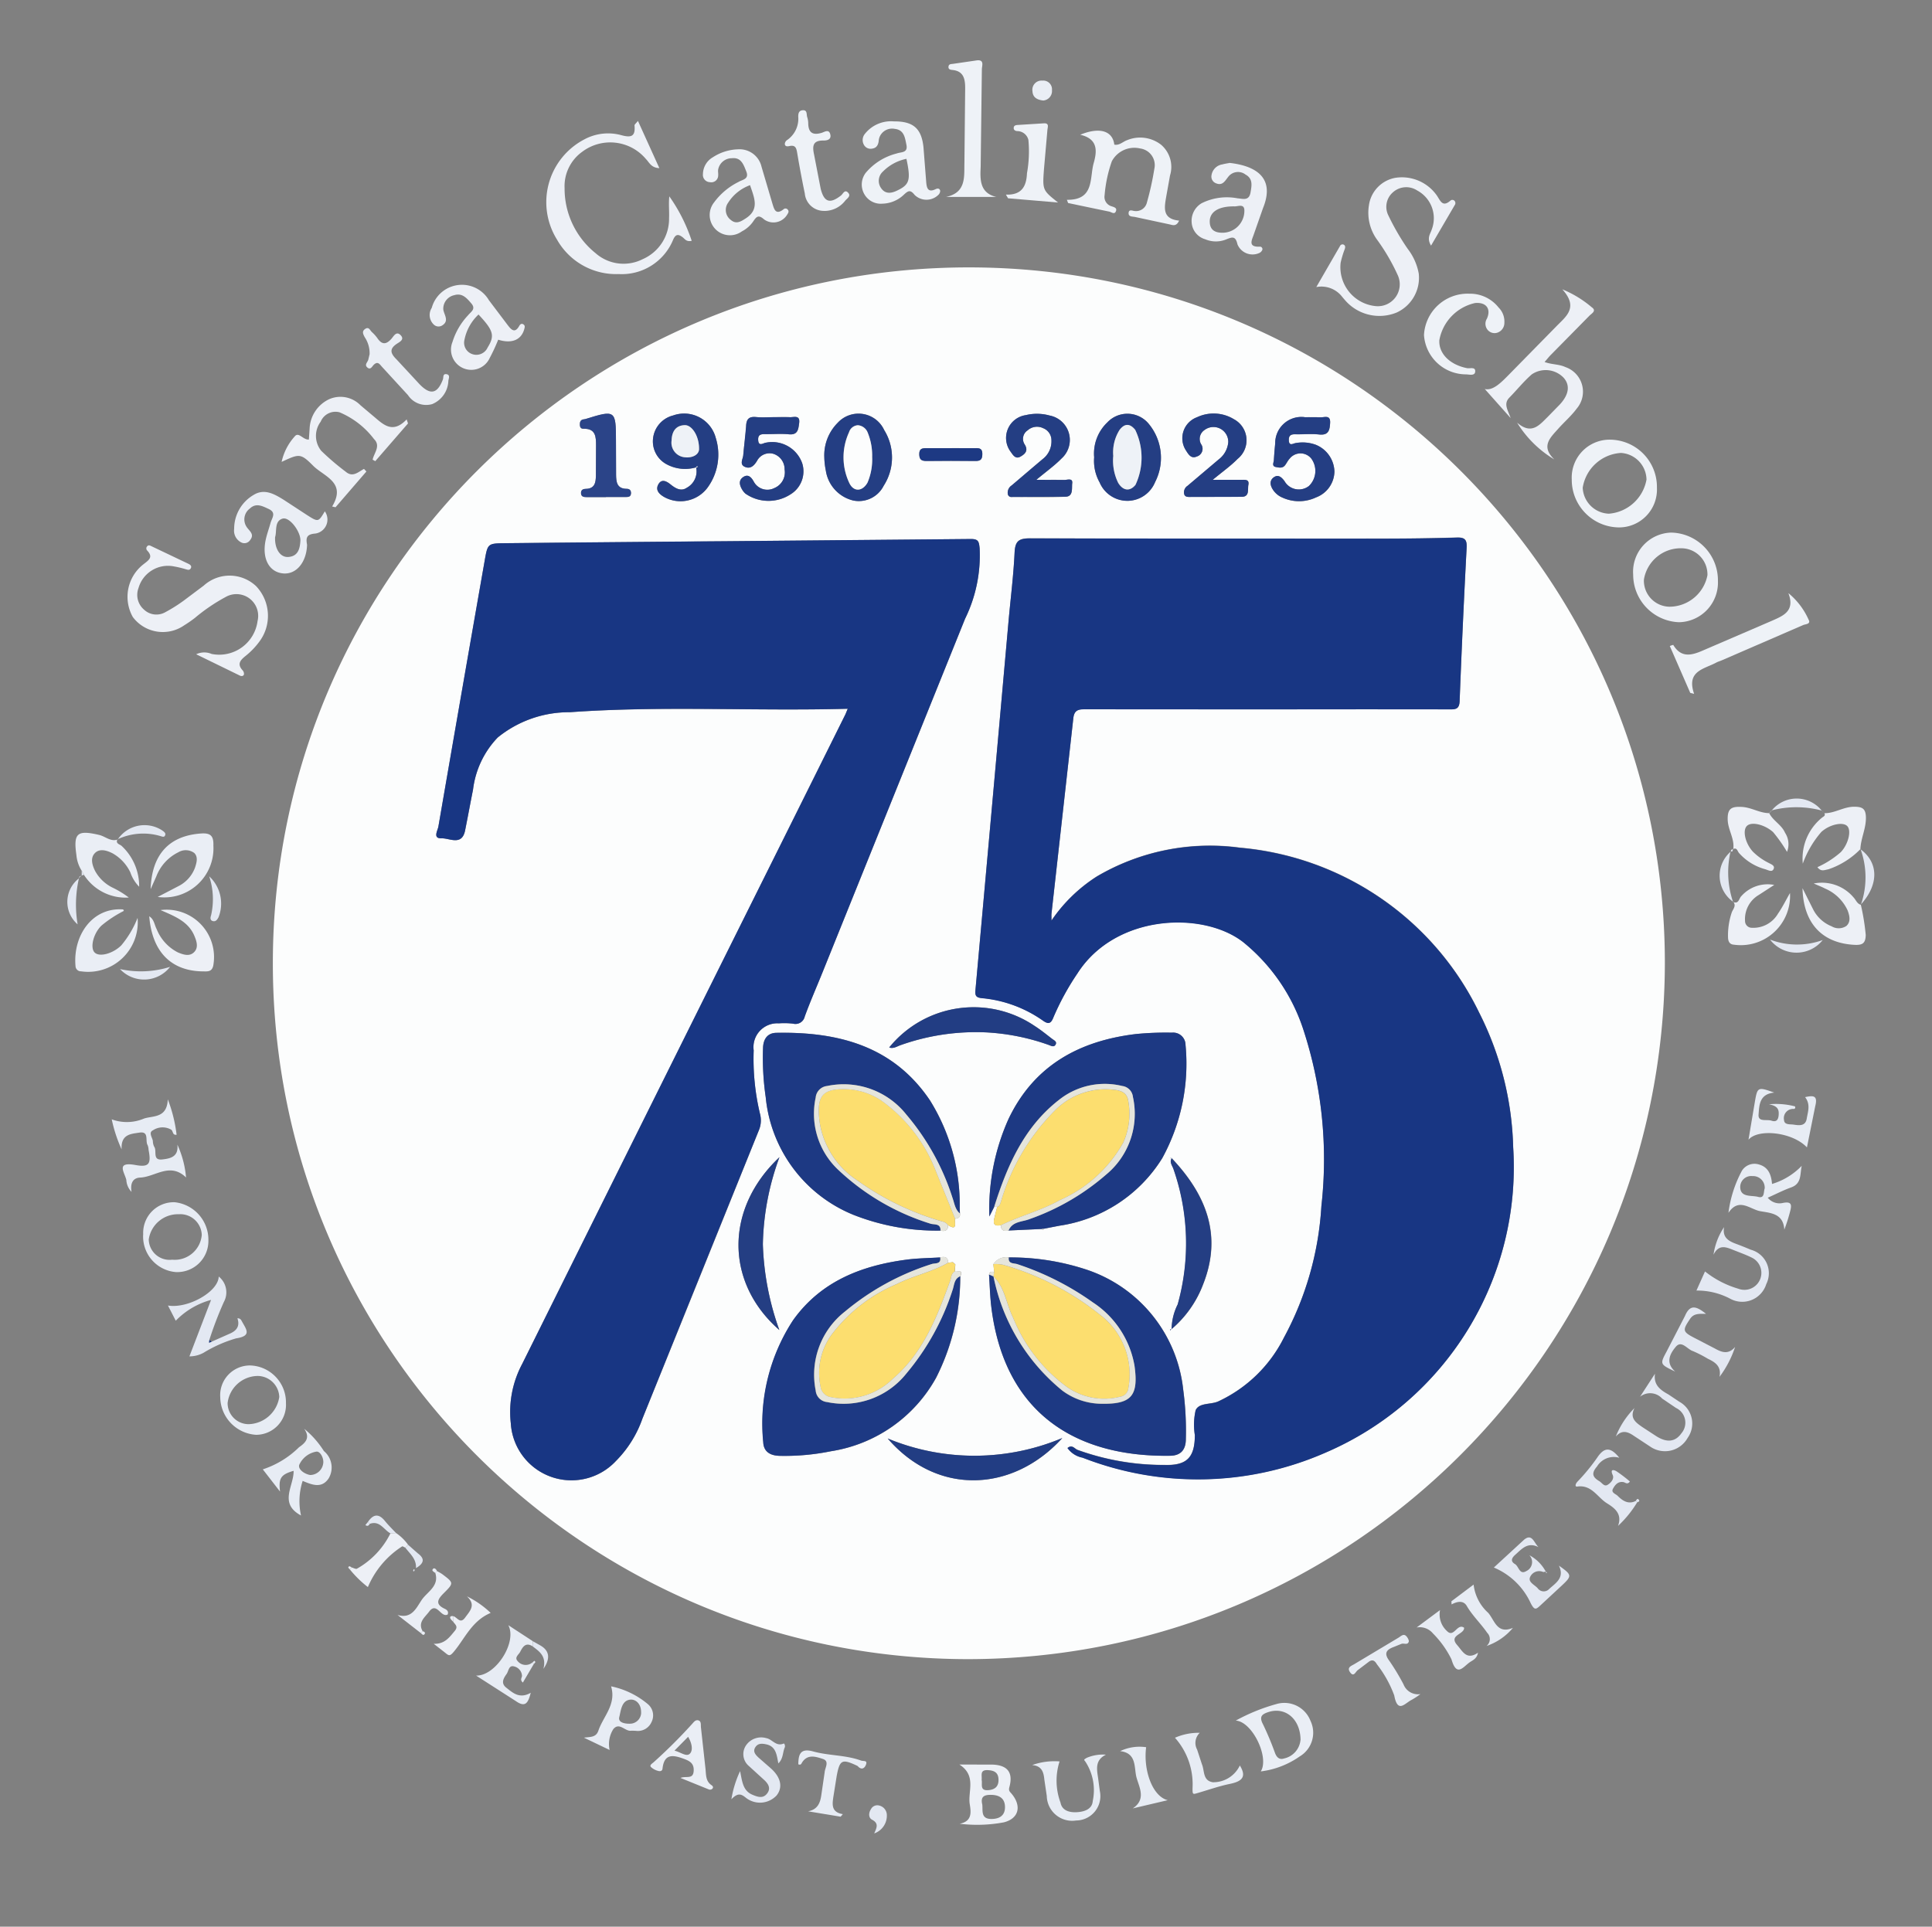 <svg xmlns="http://www.w3.org/2000/svg" width="117.301" height="117.001" xmlns:v="https://vecta.io/nano"><rect width="100%" height="100%" fill="#808080" stroke="none"/><style><![CDATA[.B{fill:#e3e8f2}.C{fill:#e7ecf4}.D{fill:#edf0f6}.E{fill:#eaeef5}.F{fill:#eef2f7}.G{fill:#243e83}.H{fill:#e5e5dc}.I{fill:#fcfdfd}]]></style><path d="M58.729 100.754c-23.325-.052-42.197-18.994-42.163-42.319s18.96-42.212 42.286-42.197 42.227 18.927 42.23 42.252c-.049 23.356-18.997 42.265-42.353 42.264zm12.413-30.421a.56.56 0 0 0-.064-.013c-.007 0-.016.013-.023.02l.1-.025c-.166.253.023.46.1.677a13.72 13.72 0 0 1 .254 8.219 3.48 3.48 0 0 0-.369 1.521h-.095v.058l.082-.072c.868-.734 1.533-1.679 1.931-2.743 1.178-2.991.156-5.454-1.914-7.641zM42.257 28.382l.013.019c.1.486-.13.98-.566 1.216-.358.245-.693.038-.991-.2-.245-.2-.539-.361-.737-.009s.031.587.339.766a2.04 2.04 0 0 0 2.663-.588 3.4 3.4 0 0 0 .482-2.988c-.141-.539-.501-.994-.994-1.254s-1.072-.301-1.596-.114c-.659.165-1.146.724-1.219 1.4a1.57 1.57 0 0 0 .845 1.574c.542.286 1.174.349 1.762.178zm18.288 44.909c-.064.254-.136.507-.19.762-.077.365.133.4.416.346 0 .328.19.385.463.326l2.02-.092c.057.073.1.05.139-.018l.927-.18a8.87 8.87 0 0 0 6.246-4.1c1.15-2.099 1.643-4.496 1.415-6.879a.75.75 0 0 0-.829-.744c-.727-.016-1.454.012-2.178.083-3.442.41-6.187 1.906-7.737 5.153a13.31 13.31 0 0 0-1.165 5.924l.295-.585.18.007zm-2.982 3.39c0-.346-.2-.387-.476-.321-.677.042-1.359.047-2.029.134-2.758.361-5.217 1.318-6.9 3.679-1.432 2.19-2.071 4.804-1.812 7.407.023.6.445.816 1 .829a14.04 14.04 0 0 0 3.106-.279 8.85 8.85 0 0 0 6.388-4.463 13.52 13.52 0 0 0 1.466-6.16c.2-.454-.174-.25-.334-.289l.034-.437-.156-.137-.277.038zm0-2.28c.609.375.368-.172.426-.393.194-.016.324-.09.295-.314l-.013-.363a11.97 11.97 0 0 0-1.8-6.5c-2.232-3.324-5.591-4.182-9.334-4.112-.565.01-.8.412-.807.936a16.5 16.5 0 0 0 .163 2.975 8.6 8.6 0 0 0 5.35 7.152 13.8 13.8 0 0 0 5.26.947c.273.061.461 0 .461-.324zm2.749 2.366l.05.47c-.136-.012-.28-.042-.309.158.047.676.061 1.358.146 2.029.791 6.277 4.99 9.067 10.848 8.978.645-.01.959-.362.955-1.023a18.96 18.96 0 0 0-.159-2.977c-.353-3.348-2.615-6.187-5.8-7.279a14.7 14.7 0 0 0-4.79-.765c-.366-.061-.733.099-.936.409zm3.531-20.866c0-.255-.009-.343 0-.428l1.325-11.862c.054-.5.308-.549.723-.549l12.1.006q4.99 0 9.982 0c.361 0 .631.028.65-.5q.175-4.655.425-9.309c.025-.48-.1-.636-.587-.622q-2.255.068-4.514.064c-7.141.006-14.281.015-21.422-.015-.705 0-.89.2-.923.879-.066 1.38-.241 2.755-.365 4.133q-1 11.2-2.01 22.408c-.029.324.007.466.387.5 1.336.122 2.616.593 3.712 1.366.323.228.482.191.629-.185a15.76 15.76 0 0 1 1.46-2.677c2.3-3.613 7.622-3.812 10.065-1.908a11.4 11.4 0 0 1 3.635 5.254c1.144 3.47 1.524 7.147 1.115 10.778a19.1 19.1 0 0 1-2.273 7.984c-.853 1.711-2.264 3.081-4 3.883-.46.2-1.15.063-1.362.531-.112.495-.128 1.007-.048 1.508 0 1.355-.477 1.86-1.852 1.815a15.31 15.31 0 0 1-5.28-.918c-.172-.069-.326-.342-.6-.111a1.46 1.46 0 0 0 .915.585 19.28 19.28 0 0 0 14.737-.3c7.349-3.146 11.918-10.58 11.407-18.557a19.13 19.13 0 0 0-2.073-8.184c-2.743-5.655-8.256-9.453-14.518-10a13.54 13.54 0 0 0-8.693 1.75c-1.085.694-2.019 1.602-2.744 2.667zM51.471 43.039c-.088.209-.118.3-.159.378l-3.92 7.881q-7.846 15.764-15.687 31.53a6.2 6.2 0 0 0-.692 3.6 3.69 3.69 0 0 0 6.382 2.295 6.9 6.9 0 0 0 1.61-2.574q3.554-8.763 7.081-17.539c.127-.316.144-.665.051-.993-.297-1.254-.423-2.542-.377-3.829-.059-.43.078-.864.373-1.182s.718-.487 1.151-.46a4.67 4.67 0 0 1 .869.019c.151.039.312.015.446-.067s.228-.214.261-.367c.333-.911.724-1.8 1.086-2.7l8.649-21.456a8.74 8.74 0 0 0 .883-4.283c-.044-.41-.072-.565-.562-.558l-14.789.134q-6.74.057-13.478.121c-1.044.01-1.042.029-1.225 1.079q-1.408 8.062-2.807 16.128c-.042.242-.358.734.191.714.48-.018 1.228.47 1.426-.458.178-.829.312-1.669.486-2.5a5.52 5.52 0 0 1 1.5-3.166c1.236-1.004 2.783-1.546 4.376-1.534 5.579-.4 11.166-.054 16.875-.21zm22.158-13.9c.606-.5 1.1-.848 1.514-1.273a1.45 1.45 0 0 0-.225-2.409c-.678-.415-1.52-.46-2.239-.12-.384.14-.685.446-.818.833s-.085.813.132 1.16c.146.225.312.552.664.394a.49.49 0 0 0 .261-.765c-.159-.296-.065-.664.216-.847a.9.9 0 0 1 1.442.74 1.48 1.48 0 0 1-.585 1.05l-1.889 1.6a.47.47 0 0 0-.2.509c.039.139.162.166.289.166l3.206-.007c.488-.01.343-.453.4-.726.069-.347-.215-.305-.426-.307h-1.739zm-23.58-1.349a4.56 4.56 0 0 0 .093.791 2.2 2.2 0 0 0 1.674 1.813 1.69 1.69 0 0 0 1.838-.9c.661-1.027.673-2.343.029-3.381-.24-.521-.725-.887-1.292-.975s-1.14.112-1.528.534c-.558.558-.854 1.326-.813 2.114zm12.875 1.347c.612-.512 1.108-.864 1.527-1.292a1.51 1.51 0 0 0-.727-2.61c-.471-.13-.967-.138-1.442-.023a1.4 1.4 0 0 0-.95 2.181c.146.188.295.52.616.343.27-.149.515-.356.261-.752-.181-.284-.101-.66.18-.845a.85.85 0 0 1 .95-.133c.304.119.503.413.5.739a1.35 1.35 0 0 1-.533 1.137c-.636.524-1.255 1.069-1.883 1.6a.52.52 0 0 0-.237.5c.004.06.033.117.08.155s.108.055.168.045c1.092 0 2.184.032 3.273-.016.472-.02.356-.527.393-.812.045-.35-.312-.2-.49-.206-.5-.023-1.009-.007-1.685-.007zm3.508-1.365c-.044.529.071 1.058.331 1.521.299.685.979 1.126 1.727 1.118.722-.025 1.364-.469 1.641-1.136.591-1.151.438-2.543-.387-3.539-.305-.372-.756-.595-1.237-.611s-.946.175-1.275.525c-.575.548-.869 1.328-.8 2.12zM47.317 80.767c-.606-1.672-.944-3.429-1-5.207.036-1.806.377-3.594 1.007-5.287-3.33 3.137-3.298 7.621-.007 10.494zm31.888-55.434a1.59 1.59 0 0 0-1.778 1.6q-.05.506-.082 1.015c-.009.15-.14.363.123.415.181.035.394.088.542-.09.107-.13.174-.295.289-.413a.84.84 0 0 1 1.327 0 1.27 1.27 0 0 1-.15 1.655 1 1 0 0 1-1.488-.3c-.187-.247-.387-.418-.657-.219-.245.18-.222.454-.061.715.141.229.351.408.6.511.65.295 1.396.289 2.041-.016.656-.244 1.097-.865 1.111-1.565-.019-.723-.467-1.364-1.139-1.631a2.34 2.34 0 0 0-1.216-.1c-.15.019-.4.212-.413-.163-.015-.291.118-.38.391-.372.485.012.974-.039 1.452.013.577.064.638-.274.663-.7.031-.53-.369-.321-.609-.343-.312-.029-.629-.007-.944-.007zM53.988 63.61c.261.088.473-.069.693-.145 1.695-.602 3.493-.863 5.29-.768a13.42 13.42 0 0 1 3.69.753c.15.053.337.175.438-.035.079-.168-.115-.247-.22-.328-.344-.267-.685-.543-1.051-.778a6.6 6.6 0 0 0-8.84 1.3zm-.09 23.745c3.051 3.53 7.638 3.239 10.6-.029a13.77 13.77 0 0 1-10.6.029zm-6.9-62.021c-.363 0-.731.028-1.092-.007-.445-.042-.59.133-.606.568-.022.581-.136 1.156-.171 1.737-.013.236-.239.563.086.714s.559-.045.75-.359c.189-.362.608-.54 1-.425a.98.98 0 0 1 .673.947 1.03 1.03 0 0 1-.622 1.13c-.46.235-1.023.053-1.258-.406-.149-.263-.35-.455-.639-.257s-.212.507-.047.775a1.04 1.04 0 0 0 .184.223 2.45 2.45 0 0 0 2.734.051c.645-.389.942-1.168.718-1.887a1.93 1.93 0 0 0-2.2-1.254c-.161.013-.45.266-.474-.166-.02-.374.234-.355.485-.353.461 0 .926-.035 1.382.01.545.053.571-.305.62-.671.073-.533-.33-.35-.577-.368-.314-.022-.631-.006-.946 0zM36.79 30.185h1.161c.168 0 .355.016.358-.241 0-.187-.107-.255-.273-.257-.588-.007-.626-.426-.632-.857l-.007-2.032c0-1.89-.032-1.914-1.848-1.349-.045.015-.1.015-.143.025-.184.042-.2.187-.2.336s.069.235.218.231c.753-.022.765.5.763 1.034l-.009 1.815c-.006.412-.069.79-.61.8-.159 0-.29.057-.293.244 0 .242.172.255.349.257h1.161zm21-2.971h-1.524c-.27 0-.458.018-.453.377.006.334.153.4.442.4h2.975c.324 0 .409-.128.412-.429s-.149-.355-.4-.349c-.483.009-.968-.003-1.451-.003z" class="I"/><path d="M11.921 39.726a1.14 1.14 0 0 1 .926-.015c.638.129 1.301-.014 1.83-.393a2.35 2.35 0 0 0 .961-1.607 1.32 1.32 0 0 0-1.943-1.455 10.99 10.99 0 0 0-1.86 1.266 7.56 7.56 0 0 1-.655.454c-1.006.697-2.384.473-3.117-.508a2.5 2.5 0 0 1 .645-3.2c.307-.244.623-.419.231-.834-.035-.035-.055-.082-.055-.132s.02-.097.055-.131c.083-.095.175-.042.261 0l2.232 1.063c.107.051.228.131.152.274s-.2.088-.321.055c-.232-.07-.468-.126-.707-.168a1.86 1.86 0 0 0-2.147 1.315 1.18 1.18 0 0 0 .346 1.32c.352.325.875.382 1.29.142a9.35 9.35 0 0 0 1.105-.695l1.222-.917a2.34 2.34 0 0 1 3.177.035c.889.935.963 2.379.174 3.4a4.57 4.57 0 0 1-.806.832c-.328.263-.539.495-.184.883.061.068.089.16.077.251-.029.09-.136.118-.242.067l-2.647-1.292zm74.964-24.811c-.277-.469-.036-.714.041-.974a1.91 1.91 0 0 0-.882-2.374 1.21 1.21 0 0 0-1.486.123c-.395.353-.501.928-.26 1.4.336.702.727 1.377 1.168 2.018.343.442.575.96.674 1.511a2.32 2.32 0 0 1-1.347 2.362 2.76 2.76 0 0 1-2.968-.58c-.121-.118-.229-.251-.339-.381a1.59 1.59 0 0 0-1.568-.587l1.438-2.489c.019-.046.057-.081.105-.096s.099-.007.14.02c.088.06.079.158.045.258a5.9 5.9 0 0 0-.25.832c-.072.633.114 1.269.515 1.764a2.37 2.37 0 0 0 1.619.868 1.33 1.33 0 0 0 1.344-1.857c-.339-.752-.753-1.468-1.236-2.137a2.8 2.8 0 0 1-.523-2.134 1.97 1.97 0 0 1 1.619-1.666 2.59 2.59 0 0 1 2.525 1.107c.206.328.342.674.791.292.034-.036.081-.056.13-.056s.097.02.13.056c.067.074.072.187.01.266l-1.436 2.458zM38.733 7.344l1.3 2.866c-.5-.018-.613-.35-.812-.549a2.83 2.83 0 0 0-3.876-.441 2.57 2.57 0 0 0-1.066 2.209c-.008 1.531.683 2.982 1.876 3.941a2.57 2.57 0 0 0 2.867.368 2.67 2.67 0 0 0 1.6-2.49c.019-.431-.034-.863.015-1.324.586.826 1.044 1.737 1.359 2.7-.321.073-.41-.107-.536-.206-.26-.2-.429-.229-.591.14-.544 1.327-1.868 2.164-3.3 2.085a4.12 4.12 0 0 1-3.755-2.1 4.3 4.3 0 0 1 1.65-6.071 3.04 3.04 0 0 1 2.261-.263c.617.169.858.066.8-.587-.008-.059.08-.119.208-.278zm55.628 20.55a6.68 6.68 0 0 1-2.251-2.228c.873.756 1.346.153 1.845-.336l.762-.781c.549-.6.619-1.166.213-1.616-.509-.525-1.321-.61-1.927-.2-.492.426-.9.944-1.362 1.412-.372.378-.095.75.079 1.244l-1.572-1.766c.5.117.991-.388 1.486-.893l2.905-2.96c.578-.582 1.293-1.118.318-2.2a6.63 6.63 0 0 1 1.79 1.093c.308.212-.016.377-.145.508l-2.349 2.384c-.117.12-.22.253-.374.428.439.162.879.127 1.266.309a1.58 1.58 0 0 1 .685 2.521c-.328.445-.759.813-1.128 1.229-.473.533-1.067 1.055-.239 1.85z" class="D"/><path d="M64.777 12.133c1.677.025 1.371-1.312 1.623-2.217.2-.7.3-1.48-.815-1.733 1.19-.49 1.969-.231 2.07.6.311.061.524-.184.782-.273a2.07 2.07 0 0 1 2.066.286c.531.46.741 1.19.534 1.862l-.219 1.219c-.12.7-.289 1.417.771 1.52-.177.4-.423.257-.606.223l-2.061-.442c-.15-.035-.4 0-.4-.225.006-.283.254-.137.394-.136.331.03.635-.186.715-.508a17.8 17.8 0 0 0 .454-2.054 1.02 1.02 0 0 0-.855-1.238 1.55 1.55 0 0 0-1.725.775c-.235.665-.382 1.357-.439 2.06-.054.302.132.596.428.677.133.045.327.091.267.273-.083.26-.274.076-.419.047q-1.248-.258-2.493-.521l-.072-.193z" class="F"/><path d="M22.245 28.633l-1.873 2.171-.206-.047c.888-1.47-.5-1.819-1.152-2.473-.772-.777-.851-.728-1.915-.236a3.37 3.37 0 0 1 .784-1.534c.247-.33.511.21.871.177l.045-.67c.034-.773.497-1.462 1.2-1.785a1.7 1.7 0 0 1 1.888.375l.723.61c.61.5 1.188 1.187 2.079.248l.083.245-1.987 2.29-.161-.089c.086-.416.508-.832.085-1.25-.543-.718-1.265-1.279-2.095-1.628a.97.97 0 0 0-1.144.571 1.44 1.44 0 0 0 .032 1.766 15.46 15.46 0 0 0 1.49 1.273c.426.364.755.015 1.108-.172l.146.158zm82.058 6.624a2.41 2.41 0 0 1-2.361 2.528 2.89 2.89 0 0 1-2.784-2.887 2.38 2.38 0 0 1 2.317-2.556 2.9 2.9 0 0 1 2.829 2.915zm-2.936 1.587a2.36 2.36 0 0 0 2.3-1.912 1.59 1.59 0 0 0-1.578-1.638c-1.126-.021-2.097.788-2.279 1.9a1.58 1.58 0 0 0 1.558 1.65zM74.638 9.891c1.563.172 2.809.867 2.048 2.74l-.553 1.577c-.112.347-.4.8.344.772.049-.007.098.01.131.046s.048.086.038.134c-.032.088-.096.159-.18.2a.99.99 0 0 1-1.334-.523c-.117-.531-.331-.438-.682-.3a1.65 1.65 0 0 1-1.279-.009c-.459-.132-.786-.537-.819-1.013a1.24 1.24 0 0 1 .6-1.171 3.43 3.43 0 0 1 2.19-.3c.321.022.692.174.784-.359.073-.423.156-.832-.305-1.085-.157-.121-.355-.175-.552-.149s-.375.128-.495.285c-.2.247-.344.563-.747.393a.43.43 0 0 1-.273-.469c.045-.35.317-.627.666-.677.162-.045.33-.067.423-.085zm-.471 4.242a1.33 1.33 0 0 0 1.385-1.336c.006-.447-.374-.261-.585-.264-.99-.018-1.54.339-1.517.952.015.504.351.635.713.648z" class="D"/><path d="M100.6 29.617a2.3 2.3 0 0 1-2.355 2.41c-1.578-.042-2.831-1.342-2.816-2.921a2.3 2.3 0 0 1 2.358-2.406 2.87 2.87 0 0 1 2.813 2.917zm-2.918 1.578a2.52 2.52 0 0 0 2.285-2.073 1.65 1.65 0 0 0-1.55-1.617c-1.175.072-2.141.951-2.323 2.114a1.65 1.65 0 0 0 1.588 1.576zM44.789 9.069a1.37 1.37 0 0 1 1.448 1.06l.658 2.228c.1.311.18.736.67.359.033-.036.081-.056.13-.055a.17.17 0 0 1 .127.061c.107.121.028.222-.036.323a.97.97 0 0 1-1.394.28c-.346-.312-.47-.161-.651.107a1.89 1.89 0 0 1-.7.62 1.23 1.23 0 0 1-1.69-1.755 4.08 4.08 0 0 1 1.488-1.248c.239-.149.664-.163.47-.641-.166-.412-.307-.863-.876-.8-.405 0-.753.288-.829.686-.022.117.013.242 0 .362 0 .125-.057.243-.154.322s-.224.11-.346.085a.44.44 0 0 1-.425-.493 1.2 1.2 0 0 1 .6-1.019 2.96 2.96 0 0 1 1.514-.483zm.752 2.175c-.547.198-1.014.57-1.328 1.06-.243.331-.177.795.149 1.045.334.289.615.107.914-.086.867-.556.507-1.273.264-2.019zm8.768-3.873c1.144 0 1.644.436 1.76 1.578l.165 2.1c.029.337.088.674.571.438.128-.063.25-.048.279.1a.35.35 0 0 1-.109.244 1.03 1.03 0 0 1-1.438.012c-.27-.34-.393-.263-.651-.028-.35.342-.817.54-1.307.553-.448.041-.878-.184-1.1-.575a1.17 1.17 0 0 1 .086-1.3 3.6 3.6 0 0 1 1.876-1.172c.261-.1.7-.018.591-.534-.089-.432-.139-.9-.708-.961a.82.82 0 0 0-.933.526.86.86 0 0 0-.041.213c-.032.235-.126.419-.387.458a.46.46 0 0 1-.5-.21.59.59 0 0 1 .05-.685c.431-.543 1.111-.827 1.8-.753zm.725 2.274a2.79 2.79 0 0 0-1.432.777.76.76 0 0 0-.108 1c.254.371.609.326.969.153.762-.362.847-.634.571-1.928z" class="F"/><path d="M19.721 31.051a.86.86 0 0 1-.569 1.349c-.539.039-.585.257-.511.667.002.024.002.049 0 .073-.053 1.031-.661 1.744-1.435 1.683-.838-.066-1.293-.855-1.093-1.947.069-.378.209-.743.311-1.115.08-.3.384-.623-.114-.854-.381-.177-.763-.385-1.14-.026a.82.82 0 0 0-.2 1.111c.165.255.5.442.219.8-.109.173-.326.241-.514.161a.8.8 0 0 1-.458-.838 2.38 2.38 0 0 1 1.175-2.057c.657-.41 1.261-.06 1.826.289l1.4.915c.708.453.709.45 1.105-.213zm-3.019 1.563c-.031.718.311 1.242.8 1.209.591-.041.707-.493.736-.978.034-.546-.661-1.482-1.085-1.35-.508.157-.332.759-.45 1.119z" class="E"/><path d="M30.249 20.625c-.151.382-.324.755-.517 1.117a1.23 1.23 0 0 1-1.606.617 1.23 1.23 0 0 1-.654-1.592 4.15 4.15 0 0 1 .944-1.619c.168-.212.5-.375.2-.723-.276-.32-.55-.648-1.036-.5-.371.079-.643.396-.666.774a.57.57 0 0 0 .028.215c.088.293.292.6-.083.841-.17.114-.397.089-.537-.06a.8.8 0 0 1-.108-1 1.9 1.9 0 0 1 3.473-.46l1.14 1.509c.209.272.432.527.7.045.045-.08.124-.165.236-.1.133.076.1.187.063.312-.182.648-.769.883-1.575.628zm-1.193-1.528c-.442.412-.742.953-.858 1.546a.73.73 0 0 0 .493.867.75.75 0 0 0 .912-.4c.445-.726.371-1.026-.547-2.007z" class="D"/><path d="M60.514 11.959h-3.077c1.253-.263 1.093-1.253 1.118-2.09l.045-4.515c0-.543-.083-1.036-.772-1.105-.112-.012-.258-.028-.241-.2s.162-.156.274-.172l1.441-.21c.482-.06.314.333.312.539l-.072 5.9-.009.219c-.031.753.056 1.432.981 1.639zm48.08 24.07a4.38 4.38 0 0 1 1.21 1.591c.166.288-.193.277-.33.339l-4.933 2.139c-.111.048-.231.08-.337.137-.736.4-1.833.5-1.346 1.9l-.234-.058-1.242-2.845c.067-.03.137-.053.209-.07.474.8 1.114.642 1.8.34l4.2-1.809c.663-.295 1.409-.578.994-1.664zM89.215 17.836a2.2 2.2 0 0 1 1.771.838 1.2 1.2 0 0 1 .352.924c.005.277-.173.525-.438.607-.215.066-.449-.008-.588-.185-.152-.195-.165-.464-.032-.673.263-.6-.051-1.006-.72-.946-1.114.246-1.971 1.138-2.171 2.261-.045.81.641 1.489 1.683 1.695.177.035.536-.105.492.228-.032.25-.362.153-.561.149a2.56 2.56 0 0 1-2.546-2.388 2.65 2.65 0 0 1 2.758-2.51z" class="F"/><path d="M7.985 72.376c-.19-.196-.302-.454-.315-.727-.121-.48-.647-1.121.566-.9.838.153.944-.095.784-.923-.002-.097-.021-.192-.055-.283-.168-.26.115-.863-.507-.763-.5.08-1.131.089-1.073 1.019a8.6 8.6 0 0 1-.6-1.825c.639.236 1.345.217 1.971-.053.572-.174 1.385-.025 1.432-1.162.267.691.447 1.414.534 2.15-.263.038-.2-.223-.328-.308a1.05 1.05 0 0 0-1.105.036c-.286.133-.048.425-.009.645a.84.84 0 0 0 .079.35c.19.248-.127.845.489.777.492-.054 1.006-.159.921-.9.29.629.468 1.304.527 1.994-.974-.944-1.877-.029-2.788.007-.435.018-.61.342-.521.864z" class="C"/><path d="M50.05 12.806a1.16 1.16 0 0 1-1.187-1.06q-.252-1.211-.457-2.429c-.05-.295-.088-.531-.474-.448-.112.025-.266.044-.282-.124a.3.3 0 0 1 .123-.229 1.57 1.57 0 0 0 .692-1.438c0-.182.034-.356.25-.381.31-.035.244.232.29.4a1.32 1.32 0 0 1 .066.358c0 .575.241.782.815.612.164-.048.45-.26.528.108.07.326-.242.361-.425.359-.663-.007-.667.361-.563.851l.4 2.069c.206.832.568.937 1.229.422.131-.1.234-.41.448-.163.177.2-.08.343-.191.479a1.59 1.59 0 0 1-1.263.617z" class="F"/><path d="M22.44 21.512a1.75 1.75 0 0 0-.295-1.034c-.095-.181-.194-.356.029-.505s.29.083.4.187c.127.113.241.24.34.378.277.406.537.394.855.031.133-.15.3-.5.569-.2.232.253-.082.4-.232.5-.495.327-.391.6-.025.962l1.384 1.493c.663.688 1.092.594 1.425-.28.045-.12-.015-.347.2-.324.266.031.152.264.133.4a1.59 1.59 0 0 1-.981 1.419 1.32 1.32 0 0 1-1.47-.543l-1.574-1.714c-.146-.162-.257-.371-.509-.126-.1.1-.2.34-.4.147-.168-.162.029-.305.07-.455l.082-.343z" class="E"/><path d="M107.592 71.896c.685-.206 1.305-.585 1.8-1.1-.115.5.012 1.076-.642 1.311-.469.168-.914.4-1.422.626.217.269.567.394.905.321.569-.12.556.133.45.524a10.15 10.15 0 0 1-.349 1.095c-.058-.987-.823-1.007-1.464-1.123-.618-.112-1.295-.85-1.927.1a7.31 7.31 0 0 1 .815-2.552.9.9 0 0 1 1.02-.388c.585.155.762.619.81 1.182zm-.448.263c.01-.199-.065-.394-.207-.535s-.336-.215-.535-.204a.67.67 0 0 0-.569.21c-.145.157-.206.374-.164.584.095.5.7.365 1.077.469.41.111.317-.307.4-.523zM18.376 89.93a4 4 0 0 0-.1 2.1c-1.377-.74-.423-1.8-.45-2.712-.782.225-.92.453-.823 1.261l-1.047-1.35a5.62 5.62 0 0 0 2.2-1.344c.384-.266.7-.568.311-1.123.471.384.877.843 1.2 1.358.492.407.613 1.112.285 1.66-.425.632-1.013.385-1.581.147zm.454-.358a.81.81 0 0 0 .8-.766c.016-.293-.2-.695-.431-.653a1.4 1.4 0 0 0-1.028.794c-.095.266.289.558.659.625z" class="C"/><path d="M58.247 107.152l2.028.006c.909.039 1.248.489 1.009 1.368-.063.231.034.279.14.407.618.743.434 1.5-.473 1.73a8.73 8.73 0 0 1-2.683.086c.78-.15.683-.731.609-1.194-.123-.76.43-1.73-.63-2.403zm1.393 2.441c.039.369-.1.866.555.866.485 0 .819-.207.823-.705.006-.527-.317-.752-.845-.759-.434-.006-.653.117-.531.6zm-.039-1.506c.06.251-.137.67.412.622.4-.034.619-.225.612-.636-.006-.429-.253-.561-.651-.579-.507-.025-.339.331-.374.594z" class="D"/><path d="M76.55 107.568c.53-.851-.521-3.025-1.521-3.083.777-.427 1.6-.763 2.454-1a1.7 1.7 0 0 1 2.082 1.013c.375.781.092 1.718-.652 2.162a5.23 5.23 0 0 1-2.362.911zm2.413-1.9c-.007-1.277-.917-2.029-1.937-1.706-.432.137-.585.293-.337.761a18.25 18.25 0 0 1 .727 1.74c.1.255.263.42.555.32a1.27 1.27 0 0 0 .988-1.119zM9.145 54.007c.064-2.136 1.14-3.264 3.074-3.393.588-.039.755.166.737.739a2.98 2.98 0 0 1-3.382 3.115l1.274-.663a2.05 2.05 0 0 0 .991-1.114c.1-.305.2-.654-.044-.892a.87.87 0 0 0-.965-.045 2.71 2.71 0 0 0-1.339 1.467l-.349.782zm-4.186-1.132a2.11 2.11 0 0 1-.32-.949c-.19-1.337.045-1.537 1.384-1.223.375.088.689.425 1.121.279l-.013-.013c-.133.267.146.3.254.4a3.34 3.34 0 0 1 1.064 2.479 2.3 2.3 0 0 1-.534-.87 2.63 2.63 0 0 0-1.069-1.153c-.352-.184-.8-.318-1.088-.016s-.158.739.022 1.092a2.42 2.42 0 0 0 1.1 1.023 5.6 5.6 0 0 1 .939.58 3 3 0 0 1-2.723-1.38l-.137-.251zm2.563 2.44c-.485.244-.941.542-1.358.89-.49.469-.707 1.334-.423 1.632s1.105.083 1.622-.428c.418-.499.752-1.063.99-1.669a3.01 3.01 0 0 1-3.432 3.245c-.179.005-.329-.136-.336-.315-.165-1.82.984-3.579 2.889-3.444.01.002.019.035.048.089z" class="E"/><path d="M9.745 55.267c.914-.12 1.83.206 2.464.876s.907 1.603.736 2.509c-.089.375-.347.339-.613.337-1.943-.016-3.1-1.191-3.27-3.346.3.19.312.521.45.78.244.612.702 1.115 1.289 1.414.326.134.683.257.959.007.312-.282.184-.676.041-1.015-.365-.861-1.162-1.178-2.055-1.563zm101.018-5.884c.628.009 1.162-.388 1.8-.393.512 0 .724.109.726.682 0 .664-.311 1.25-.337 1.895l.01-.01a4.91 4.91 0 0 1-1.95 1.232c-.248.044-.451.162-.667-.13a5.67 5.67 0 0 0 1.416-.909c.45-.466.661-1.295.4-1.579s-1.076-.109-1.579.35a6.05 6.05 0 0 0-1.126 1.924v-.007a3.19 3.19 0 0 1 1.171-2.788c.079-.066.229-.108.14-.267h0z" class="D"/><path d="M10.71 77.251c-.574-.038-1.109-.303-1.488-.737s-.568-1-.528-1.574a1.86 1.86 0 0 1 .534-1.382c.362-.367.86-.566 1.375-.551a2.29 2.29 0 0 1 2.05 2.321 1.89 1.89 0 0 1-1.943 1.921zm-.26-.754a1.65 1.65 0 0 0 1.8-1.5c-.011-.356-.167-.691-.431-.929s-.614-.358-.969-.332a1.79 1.79 0 0 0-1.819 1.533 1.27 1.27 0 0 0 .437.929c.27.234.627.343.982.299zm6.91 8.685a1.82 1.82 0 0 1-1.806 1.949 2.32 2.32 0 0 1-2.182-2.282c-.035-.502.142-.995.486-1.361a1.81 1.81 0 0 1 1.329-.569c1.219.038 2.185 1.043 2.175 2.263zm-1.727-1.625c-.929.018-1.702.718-1.813 1.641-.003.344.133.674.377.916s.575.376.918.37a1.94 1.94 0 0 0 1.841-1.65c-.025-.712-.609-1.276-1.321-1.277z" class="C"/><path d="M64.248 12.299l-3.044-.258-.131-.223c1.01.038 1.247-.563 1.28-1.3a7.44 7.44 0 0 0 .086-2.02.7.7 0 0 0-.692-.537c-.093-.012-.194-.054-.2-.172-.007-.162.115-.193.238-.2l1.593-.1c.343-.018.229.234.215.406l-.209 2.384c-.093 1.271-.086 1.271.863 2.025z" class="F"/><path d="M12.847 81.477l1.058-.469c.438-.178.682-.454.509-.953.185-.006.231.111.288.213.258.469.594.86-.366 1.006-.697.202-1.363.497-1.981.877-.262.142-.556.217-.855.216l1.315-3.429a4.7 4.7 0 0 0-2.144 1.264l-.474-.923c1.2.207 3.064-.834 3.082-1.76.468.371.599 1.026.311 1.549-.335.75-.629 1.518-.88 2.3 0 .055-.009.111-.015.168l.15-.06z" class="B"/><path d="M112.978 54.934a13.68 13.68 0 0 1 .3 1.844c-.013.489-.182.619-.651.6-1.969-.088-3.136-1.282-3.188-3.441l.66 1.315a2.16 2.16 0 0 0 1.109 1c.278.166.626.157.895-.023.288-.258.19-.636.072-.949a2.65 2.65 0 0 0-1.38-1.328c-.166-.089-.346-.155-.674-.3a2.52 2.52 0 0 1 2.414.841c.147.152.212.387.444.453l-.006-.012zm-7.755-.161c.349.149.359-.22.5-.353.5-.564 1.26-.824 2-.682l-.934.606a1.7 1.7 0 0 0-.839 1.584.41.41 0 0 0 .418.413c.645.033 1.255-.297 1.58-.855.269-.387.479-.816.731-1.257.052.895-.299 1.766-.958 2.374a2.99 2.99 0 0 1-2.442.765c-.267-.015-.358-.2-.362-.45a4.36 4.36 0 0 1 .223-1.5c.07-.206.3-.407.092-.657l-.009.009zm2.189-5.404c.231.473.753.707.966 1.2.226.345.271.778.121 1.162-.248-.423-.531-.824-.845-1.2-.495-.447-1.287-.653-1.581-.385s-.114 1.063.353 1.572a3.7 3.7 0 0 0 .939.674c.162.092.434.168.308.4-.1.188-.33.039-.515-.012a3.26 3.26 0 0 1-1.577-.984c-.091-.1-.117-.356-.364-.232l.015.015c.1-.636-.318-1.171-.336-1.806-.019-.7.257-.8.851-.772s1.086.377 1.669.377l-.007-.007z" class="D"/><path d="M98.106 87.229a5.08 5.08 0 0 1 1.133-1.724c-.317.615.086.882.466 1.15l.851.556c.648.412 1.158.353 1.528-.169a.99.99 0 0 0-.324-1.542l-.841-.569c-.348-.387-.937-.436-1.344-.112q.453-.7.908-1.4c-.1.679.317.987.812 1.258l.663.444c.379.206.652.565.748.986s.008.863-.243 1.214c-.217.387-.587.665-1.019.765s-.887.013-1.252-.24l-1.031-.679c-.341-.231-.7-.345-1.053.063z" class="B"/><path d="M106.158 69.219l.394-2.342c.152-.869.18-.882 1.172-.528-.921.086-.909.79-.953 1.334-.039.477.5.274.784.371.323.111.425-.085.439-.38s-.061-.517-.594-.615a4.54 4.54 0 0 1 1.582.127c.045.1-.012.156-.076.156a.56.56 0 0 0-.59.669c.016.312.362.251.58.283.334.05.724.109.8-.369.069-.418.244-.853-.1-1.3.5-.109.782-.109.617.544l-.505 2.509c-.873-.934-2.985-1.162-3.556-.457z" class="C"/><path d="M93.874 95.427c-.064.01-.139.048-.193.029a.6.6 0 0 0-.79.333c-.109.3.288.453.47.66a.45.45 0 0 0 .7.041c.4-.366.947-.676.588-1.415.807.568.81.618.146 1.237l-1.277 1.184c-.263.244-.352.3-.578-.134a4.29 4.29 0 0 0-2.241-2.172l1.838-1.692c.489-.4.6.2.873.453-.654-.33-1.009.105-1.407.46-.226.2-.31.4-.021.569.238.139.269.689.7.419a.6.6 0 0 0 .171-.956 2.37 2.37 0 0 1 1 1l.017-.01z" class="B"/><path d="M62.679 107.182a4 4 0 0 1 1.652-.217c-.261.816-.241 1.696.057 2.5.088.476.527.606.971.584.463-.022.953-.175.987-.68.176-.828.013-1.693-.453-2.4-.1-.117-.088-.114.083-.22.369-.158.771-.225 1.171-.194-.669.327-.556.873-.477 1.41l.105.793a1.48 1.48 0 0 1-1.439 1.793 1.54 1.54 0 0 1-1.781-1.487l-.149-1.006c-.042-.445-.155-.819-.727-.87z" class="C"/><path d="M102.996 78.375l.523-1.165a5.9 5.9 0 0 0 2.025 1.05 1.03 1.03 0 0 0 .831-1.882c-.366-.182-.758-.32-1.139-.473-.438-.177-.88-.361-1.2.289.084-.601.303-1.174.642-1.677-.118.638.28.853.742 1.023q.442.164.876.35c.43.114.786.415.969.821s.173.872-.027 1.269c-.136.435-.458.787-.88.96s-.899.147-1.301-.069c-.635-.338-1.344-.509-2.063-.5z" class="B"/><path d="M35.453 105.522c.38-.054.736 0 .88-.431.29-.86 1.1-1.579.769-2.686.832.171 1.608.55 2.255 1.1.301.27.383.708.2 1.069-.151.343-.498.558-.873.54a2.99 2.99 0 0 0-.361-.014c-.374.057-.711-.539-1.083-.1-.24.376-.322.832-.228 1.269zm3.471-1.521c.013-.549-.343-.826-.667-.787-.526.063-.558.666-.657 1.055-.092.362.4.41.628.406.183.004.359-.065.491-.192s.207-.301.209-.484z" class="C"/><path d="M44.407 109.258a6.43 6.43 0 0 1 .528-1.706c.127.638.172 1.184.731 1.428.333.144.666.263.918-.079.236-.318.051-.593-.2-.822l-.912-.832c-.374-.311-.45-.855-.177-1.257a1.11 1.11 0 0 1 1.219-.442c.371.06.6.531 1.057.333.064-.028.112.147.076.232-.134.3-.082.677-.39.971-.1-.5-.134-1.028-.731-1.156-.239-.051-.493-.082-.658.162-.182.269 0 .463.174.631l.766.67c.609.546.733 1.156.339 1.644a1.38 1.38 0 0 1-1.848.146c-.27-.216-.476-.355-.89.079z" class="B"/><path d="M32.413 101.043l-.667 1.133c-.2-.174-.05-.295-.053-.412a.62.62 0 0 0-.483-.569c-.324-.091-.326.286-.451.458-.184.254-.368.559-.025.83.407.321.809.7 1.49.313-.163.653-.344.9-.912.5l-2.406-1.544c1.184.035 2.505-2.022 1.956-3.061l1.482.968-.007.315c-.416-.264-.6.031-.753.333-.088.172-.365.339-.159.561a.63.63 0 0 0 .9.088z" class="C"/><path d="M41.315 107.967c.346-.136.755.1.8-.4.039-.471-.22-.623-.591-.759-.645-.237-1.2-.343-1.3.6-.018.159-.171.166-.28.128a.99.99 0 0 1-.426-.236c-.089-.105.054-.191.15-.27.811-.726 1.584-1.494 2.315-2.3.117-.118.219-.3.4-.263.212.048.156.273.175.431l.277 2.523c.038.358.006.739.358.98.1.066.134.147.048.232-.053.042-.123.056-.188.039l-1.738-.705zm-.364-1.658c.4.1.746.416.956.161.178-.216.093-.634-.128-1l-.828.838z" class="E"/><path d="M101.708 83.291c-.939-.45-.934-.447-.507-1.244l1.1-2.131c.309-.731.692-.6 1.279-.133-.429 0-.742-.029-.966.305-.469.7-.47.779.288 1.171l1.226.635c.423.24.823.369 1.219-.1a6.28 6.28 0 0 1-.947 1.817c.124-.634-.254-.886-.709-1.1a7.48 7.48 0 0 0-.905-.464c-.347-.108-.686-.679-1.038-.264-.339.4-.66.959-.041 1.506zm-2.298 7.926a6.65 6.65 0 0 1-1.171 1.444c.267-.727-.2-1.079-.673-1.372-.583-.362-.927-1.143-1.806-1.016-.145.02-.12-.15.013-.295a11.88 11.88 0 0 0 1.2-1.46c.416-.628.8-.677 1.342.006a1.19 1.19 0 0 0-1.352.53c-.365.419-.264.654.139.892.158.093.289.342.491.229s.428-.365.323-.6c-.184-.406.1-.308.231-.228a8.55 8.55 0 0 1 .812.619c-.155.216-.28.053-.4.035-.33-.051-.5.174-.626.4-.134.245.158.312.28.434.3.3.641.537 1.1.314l.092.067z" class="B"/><path d="M49.069 109.993c.582-.111.734-.518.8-1.007l.2-1.366c.018-.271.314-.673-.117-.809-.41-.13-.909-.31-1.248.207-.048.073-.067.19-.235.121.007-.588.115-1 .9-.781.95.264 1.965.21 2.906.553.146.054.4-.031.307.238-.074.215-.258.365-.491.117-.016-.018-.036-.032-.058-.042-.914-.428-1.05-.361-1.235.635l-.206 1.292c-.061.432-.123.9.581 1.015l-.136.156-1.969-.327zm37.171-7.116a4.5 4.5 0 0 1-.534.35c-.407.2-.848.85-1.055-.27a6.95 6.95 0 0 0-1.054-1.893c-.136-.237-.285-.315-.518-.13l-.634.48c-.142.093-.251.473-.486.12-.191-.288.091-.371.267-.477l2.683-1.606c.15-.089.317-.289.5-.064.07.085.15.234.121.315-.074.213-.295.067-.442.123l-.47.19c-.448.167-.607.383-.266.839a13.59 13.59 0 0 1 .863 1.432.94.94 0 0 0 1.019.591zm-10.964 4.334c.447.72.091.975-.612 1.12-.66.136-1.3.365-1.952.553-.291.085-.312.1-.307-.3.061-1.12-.322-2.218-1.067-3.057a3.56 3.56 0 0 1 1.506-.3c-.279.264-.345.682-.161 1.019l.293.895c.166.394.041.99.66 1.088a1.78 1.78 0 0 0 1.64-1.018zm10.733-8.38l1.423-1.058a1.36 1.36 0 0 0 .426 1.279c.42.428.609-.5 1.034-.207.026.417-.969.435-.413 1.063.328.371.562.93 1.257.454-.067.359-.31.453-.488.572-.4.267-.8.947-1.12-.164-.287-.585-.668-1.118-1.128-1.579-.242-.291-.621-.428-.993-.359z" class="C"/><path d="M26.536 95.411a2.76 2.76 0 0 1 .31.177c.709.534.715.542.1 1.156-.35.35-.568.663.057.952.115.052.257.153.175.349-.416.209-.661-.8-1.123-.178-.255.346-.705.65-.393 1.191l-.114.111-1.413-1.1c.869.261 1.143-.434 1.469-.912.34-.5 1.072-.834.826-1.636l.105-.112z" class="E"/><path d="M88.123 97.239l1.347-1.013c.076.662.392 1.273.888 1.718.385.444.533 1.323 1.5.909a3.59 3.59 0 0 1-1.6 1.1.54.54 0 0 0 .036-.8c-.384-.561-.888-1.028-1.235-1.623-.206-.355-.569-.289-.927-.1l-.009-.2zm-20.12 9.104a2.72 2.72 0 0 1 1.585-.241c-.182 1.391.382 2.99 1.311 3.216l-2.124.5c.823-.549.4-1.264.232-1.863s.039-1.5-1.006-1.616z" class="C"/><path d="M27.526 98.147c.234.058.41.5.714.083.288-.4.683-.763.109-1.29a5.73 5.73 0 0 1 1.442 1.006c-1.114.467-1.544 1.5-2.187 2.295-.289.359-.336.323-.591.111l-.68-.531c.664.026.953-.39 1.282-.788.21-.255.032-.371-.085-.531v-.355zm-6.185-2.963c.114.028.272.12.337.074a5.01 5.01 0 0 0 2.028-2.144l.343-.018c.283.192.529.433.728.711l-.171.175c-.066-.026-.166-.1-.193-.074a5.45 5.45 0 0 0-2.077 2.47c-.404-.313-.77-.672-1.092-1.069l.1-.127z" class="D"/><path d="M112.95 51.566c1.12.812 1.131 2.158.026 3.366l.006.012a5.04 5.04 0 0 0-.022-3.388zM7.145 50.982c.287-.433.736-.734 1.245-.836a1.96 1.96 0 0 1 1.472.292c.1.076.216.149.164.285s-.166.085-.289.047a3.68 3.68 0 0 0-2.606.2l.015.013zm103.476-1.756a5.98 5.98 0 0 0-3.065-.012l.009.01c.371-.464.933-.733 1.526-.731a1.95 1.95 0 0 1 1.522.74l.007-.007zm-3.155 7.831a4.6 4.6 0 0 0 3.2.028 2.03 2.03 0 0 1-3.2-.028zm-2.392-5.362a5.61 5.61 0 0 0 .149 3.079l.009-.009c-.49-.343-.793-.894-.822-1.491s.221-1.174.676-1.563l-.013-.015zm-51.996 59.643c.134-.323.311-.6-.131-.834-.222-.115-.219-.413-.064-.645.093-.177.295-.267.489-.218a.6.6 0 0 1 .466.495c.059.528-.257 1.027-.759 1.2zM7.286 58.848a5.88 5.88 0 0 0 3.042-.136 2 2 0 0 1-3.042.136zm-2.488-5.534a7.19 7.19 0 0 0-.085 2.819 1.8 1.8 0 0 1 .1-2.807l-.012-.01z" class="B"/><path d="M63.339 6.104c-.368-.041-.634-.185-.653-.563-.028-.17.024-.343.142-.47s.287-.191.458-.175a.53.53 0 0 1 .584.58c.014.155-.034.308-.135.427s-.244.191-.399.202z" class="E"/><path d="M12.702 53.216c.685.634.909 1.625.563 2.492-.076.133-.153.263-.324.231-.21-.041-.165-.242-.127-.35a4.39 4.39 0 0 0-.112-2.373zm19.637 46.761l.007-.315.5.283q.783.479.147 1.4c.199-.773-.247-1.058-.654-1.368zm-8.291-6.879l-.343.018c-.406-.22-.65-.8-1.257-.577l-.109-.117c.321-.476.655-.53 1.036-.054.208.257.447.488.673.73zm.558.886l.171-.175.588.517c.42.312.413.591-.109.9.032-.565-.368-.869-.65-1.245z" class="B"/><path d="M26.432 95.524c-.076-.073-.26-.13-.142-.254.083-.088.2.023.247.142z" class="E"/><path d="M22.449 92.539c-.063.118-.147.158-.266.073l.156-.19zM4.959 52.875l.137.251-.147.041.013.013-.003-.305zm94.357 38.276c.047-.077.092-.2.193-.067.054.071-.015.127-.1.136l-.092-.067z" class="B"/><path d="M27.529 98.147v.355c-.072-.088-.185-.166-.2-.263s.103-.121.2-.092zm-1.866.911c.105.025.187.095.105.188s-.153-.025-.219-.077z" class="E"/><path d="M32.329 100.957c.041-.036.108-.109.118-.1.115.079.016.131-.034.188l-.084-.088z" class="C"/><path d="M93.859 95.436l.077.075-.085.007.025-.093-.018.01zm-68.677-.097l-.053.093c-.016-.016-.048-.037-.045-.048a.45.45 0 0 1 .045-.1z" class="B"/><path d="M21.245 95.31c-.036-.045-.112-.108-.1-.131.058-.126.131-.032.2 0z" class="D"/><path d="M110.613 49.232l.15.15h0l-.146-.153-.007.007zm-3.058-.019l-.143.158.007.007.146-.155zM4.946 53.167l-.153.149c.012-.088.076-.127.165-.135z" class="B"/><path d="M109.455 52.441l-.016.012.019-.019z" class="D"/><path d="M105.219 51.564c-.023.072 0 .19-.145.131l.013.015c0-.093.045-.144.146-.131z" class="B"/><path d="M63.843 55.901a9.52 9.52 0 0 1 2.744-2.667c2.619-1.543 5.681-2.159 8.693-1.75 6.262.547 11.775 4.345 14.518 10a19.13 19.13 0 0 1 2.073 8.184 18.87 18.87 0 0 1-11.407 18.554 19.28 19.28 0 0 1-14.737.3c-.369-.07-.697-.279-.915-.585.279-.229.432.042.6.111 1.692.614 3.48.925 5.28.918 1.377.045 1.848-.46 1.852-1.815-.08-.501-.064-1.013.048-1.508.212-.467.9-.331 1.362-.531a8.42 8.42 0 0 0 4-3.883 19.1 19.1 0 0 0 2.273-7.984 25.35 25.35 0 0 0-1.115-10.778 11.39 11.39 0 0 0-3.635-5.254c-2.444-1.9-7.763-1.705-10.065 1.908a15.76 15.76 0 0 0-1.46 2.677c-.147.375-.307.413-.629.185a7.64 7.64 0 0 0-3.712-1.366c-.38-.038-.416-.18-.387-.5q1.014-11.2 2.01-22.408c.124-1.378.3-2.752.365-4.133.032-.676.218-.882.923-.879l21.422.015q2.258 0 4.514-.064c.49-.015.612.14.587.622q-.243 4.653-.425 9.309c-.02.527-.289.5-.65.5q-4.99-.009-9.982 0-6.048 0-12.1-.006c-.415 0-.667.048-.723.549L63.84 55.484c-.01.085 0 .172 0 .428zM51.471 43.039c-5.709.156-11.3-.194-16.875.21-1.592-.012-3.139.531-4.376 1.534a5.52 5.52 0 0 0-1.5 3.166l-.486 2.5c-.2.928-.947.441-1.426.458-.549.02-.234-.472-.191-.714q1.388-8.067 2.807-16.128c.184-1.05.181-1.067 1.225-1.079q6.74-.07 13.478-.121l14.789-.134c.49-.006.518.147.562.558a8.75 8.75 0 0 1-.883 4.283l-8.649 21.456c-.362.9-.755 1.788-1.086 2.7a.58.58 0 0 1-.261.367c-.133.082-.294.106-.446.067a4.67 4.67 0 0 0-.869-.019c-.433-.028-.856.141-1.152.459s-.432.752-.372 1.183a14.38 14.38 0 0 0 .377 3.829c.093.328.076.677-.051.993q-3.547 8.767-7.081 17.539a6.87 6.87 0 0 1-1.61 2.574 3.69 3.69 0 0 1-6.382-2.295 6.2 6.2 0 0 1 .692-3.6q7.835-15.77 15.687-31.53 1.962-3.939 3.92-7.881c.041-.082.072-.168.159-.378z" fill="#183683"/><g fill="#1d3983"><path d="M60.364 73.284l-.295.585c-.069-2.038.329-4.064 1.165-5.924 1.55-3.247 4.295-4.741 7.737-5.153a18.67 18.67 0 0 1 2.178-.083.75.75 0 0 1 .829.744 11.94 11.94 0 0 1-1.414 6.879 8.86 8.86 0 0 1-6.246 4.1l-.927.18-.139.018-2.02.092c.238-.568.839-.517 1.279-.695a14.21 14.21 0 0 0 4.651-2.706 4.78 4.78 0 0 0 1.62-4.715c-.037-.344-.305-.617-.648-.66-1.345-.329-2.767-.015-3.848.85-2.125 1.657-3.14 4.006-3.924 6.484zm-2.067 4.221a13.5 13.5 0 0 1-1.466 6.16c-1.324 2.396-3.683 4.044-6.388 4.463a14.04 14.04 0 0 1-3.106.279c-.55-.013-.972-.228-1-.829-.26-2.603.38-5.217 1.812-7.407 1.688-2.361 4.146-3.318 6.9-3.679.672-.088 1.353-.092 2.029-.134.069.436-.324.334-.518.406-1.924.608-3.711 1.586-5.26 2.879a4.87 4.87 0 0 0-1.782 4.8c.031.369.32.664.689.7 1.804.382 3.669-.289 4.816-1.733 1.252-1.489 2.203-3.206 2.8-5.057.112-.3.088-.688.466-.847z"/><path d="M57.1 74.729a13.77 13.77 0 0 1-5.26-.947 8.6 8.6 0 0 1-5.35-7.151 16.5 16.5 0 0 1-.164-2.975c.012-.524.242-.924.807-.936 3.743-.072 7.1.787 9.334 4.112a11.97 11.97 0 0 1 1.8 6.5l.013.363c-.305-.248-.337-.629-.46-.963a14.63 14.63 0 0 0-2.8-5.049 4.86 4.86 0 0 0-4.811-1.734c-.368.038-.658.331-.691.7a4.68 4.68 0 0 0 1.312 4.336 14.33 14.33 0 0 0 5.645 3.321c.228.08.647-.042.625.423zm4.147 1.631a14.7 14.7 0 0 1 4.79.765c3.184 1.092 5.447 3.93 5.8 7.278.133.986.186 1.982.159 2.977 0 .661-.309 1.015-.955 1.023-5.858.089-10.056-2.7-10.848-8.978-.085-.672-.1-1.352-.146-2.029l.272.121h0c.544 2.727 2.022 5.179 4.178 6.935a4.02 4.02 0 0 0 2.375.8c1.826.031 2.266-.48 2.007-2.315a5.76 5.76 0 0 0-2.526-3.838 17.18 17.18 0 0 0-4.582-2.321c-.198-.079-.574.002-.524-.418z"/></g><path d="M60.361 77.237l-.05-.47a2.15 2.15 0 0 1 .578.036 16.68 16.68 0 0 1 5.9 3.039 4.53 4.53 0 0 1 1.72 4.451.58.58 0 0 1-.495.524 3.94 3.94 0 0 1-3.194-.564c-1.48-1.07-2.627-2.538-3.309-4.232-.413-.829-.486-1.82-1.19-2.509h0l.039-.279zm-2.372-3.229c-.06.22.182.768-.426.394a.57.57 0 0 0-.355-.229 16.69 16.69 0 0 1-5.136-2.479c-1.264-.815-2.111-2.14-2.318-3.63-.183-1.562.21-1.942 1.568-1.926.78.017 1.538.257 2.185.692a9.38 9.38 0 0 1 3.317 4.3l1.165 2.873zm.008 2.772l-.034.437c-.219.127-.2.363-.276.565-.8 2.194-1.632 4.368-3.479 5.947-.986.972-2.389 1.391-3.746 1.118-.34-.044-.606-.314-.645-.655a3.94 3.94 0 0 1 .785-3.286 9.61 9.61 0 0 1 3.828-2.922c1.012-.515 2.144-.733 3.131-1.3l.277-.038.156.137zm2.774-2.379c-.283.057-.492.019-.416-.346l.188-.762c.165-.051.18-.194.231-.333a13.06 13.06 0 0 1 3.352-5.6 4.31 4.31 0 0 1 3.314-1.2c.447.038.964.082 1.058.683.163.858.058 1.746-.3 2.543a8.19 8.19 0 0 1-3.847 3.493c-1.14.638-2.414.955-3.582 1.524z" fill="#fcde6f"/><path d="M73.629 29.138h1.739c.212 0 .495-.042.426.307-.054.274.089.715-.4.726l-3.206.007c-.126 0-.25-.028-.289-.166a.47.47 0 0 1 .2-.509l1.889-1.6c.335-.251.548-.633.585-1.05a.9.9 0 0 0-1.442-.74.65.65 0 0 0-.216.847.49.49 0 0 1-.261.765c-.352.158-.518-.169-.664-.394a1.35 1.35 0 0 1-.132-1.16 1.36 1.36 0 0 1 .818-.833 2.36 2.36 0 0 1 2.239.12 1.45 1.45 0 0 1 .225 2.409c-.413.423-.908.769-1.514 1.273zm-23.58-1.349a2.79 2.79 0 0 1 .813-2.114c.388-.422.961-.623 1.528-.534s1.051.455 1.292.975c.644 1.038.633 2.354-.029 3.381a1.69 1.69 0 0 1-1.838.9 2.2 2.2 0 0 1-1.674-1.813c-.054-.26-.085-.525-.093-.791zm2.9-.035a3.7 3.7 0 0 0-.267-1.482.7.7 0 0 0-.6-.454.6.6 0 0 0-.536.426 3.63 3.63 0 0 0 .013 3.074c.263.566.8.534 1.108-.015a3.59 3.59 0 0 0 .286-1.545zm9.975 1.383l1.685.007c.18.009.536-.145.49.206-.036.285.079.791-.393.812l-3.273.016c-.06.009-.121-.007-.168-.045s-.076-.094-.08-.155c-.022-.198.07-.392.237-.5l1.883-1.6c.353-.269.552-.694.533-1.137.003-.326-.196-.62-.5-.739a.85.85 0 0 0-.95.133c-.281.185-.361.561-.18.845.254.4.009.6-.261.752-.321.177-.471-.155-.616-.343a1.4 1.4 0 0 1 .95-2.181c.475-.115.971-.107 1.442.023a1.51 1.51 0 0 1 .727 2.61c-.417.429-.915.781-1.527 1.292zm-20.668-.755a2.36 2.36 0 0 1-1.762-.178c-.581-.299-.917-.925-.845-1.574a1.62 1.62 0 0 1 1.219-1.4c.524-.188 1.104-.148 1.597.113s.853.716.993 1.255a3.4 3.4 0 0 1-.482 2.988c-.608.846-1.755 1.1-2.663.588-.308-.18-.528-.429-.339-.766s.492-.19.737.009c.3.239.634.447.991.2.436-.236.666-.73.565-1.216.029-.015.06-.026.088-.044a.31.31 0 0 0-.022-.055l-.077.082zm.185-1.082c.022-.8-.425-1.495-.869-1.482-.569.018-.782.416-.8.936a.89.89 0 0 0 .825 1.016c.429.044.816-.143.845-.47zm28.69 53.436c.005-.528.131-1.049.368-1.521a13.72 13.72 0 0 0-.254-8.219c-.073-.216-.263-.423-.1-.677l-.009.015c2.067 2.191 3.089 4.652 1.912 7.645-.398 1.065-1.063 2.009-1.931 2.743zm-4.699-52.964a2.61 2.61 0 0 1 .8-2.12c.33-.35.795-.542 1.275-.525a1.68 1.68 0 0 1 1.237.611c.825.996.977 2.388.387 3.539a1.82 1.82 0 0 1-3.368.018 2.67 2.67 0 0 1-.331-1.521zm1.159-.072a3.05 3.05 0 0 0 .3 1.619c.3.492.715.534 1.051.121.498-1.059.491-2.287-.018-3.341-.321-.39-.638-.4-.949.007-.299.475-.433 1.035-.381 1.593zM47.317 80.766c-3.29-2.873-3.322-7.362.007-10.494a16.08 16.08 0 0 0-1.007 5.287 16.85 16.85 0 0 0 1 5.207zm31.887-55.433l.944.007c.239.022.639-.187.609.343-.025.422-.086.761-.663.7-.479-.053-.968 0-1.453-.013-.273-.007-.406.083-.391.372.019.375.263.182.413.163a2.33 2.33 0 0 1 1.216.1 1.81 1.81 0 0 1 1.139 1.631 1.71 1.71 0 0 1-1.111 1.565c-.645.305-1.391.311-2.041.016a1.27 1.27 0 0 1-.6-.511c-.161-.261-.184-.534.061-.715.27-.2.47-.028.657.219a1 1 0 0 0 1.487.3 1.27 1.27 0 0 0 .15-1.655.84.84 0 0 0-1.327 0c-.115.12-.182.285-.289.413-.148.178-.361.126-.542.091-.263-.051-.133-.264-.123-.415q.031-.508.082-1.015a1.59 1.59 0 0 1 1.778-1.6z" class="G"/><path d="M53.988 63.61a6.6 6.6 0 0 1 8.841-1.3c.366.235.706.511 1.051.778.107.082.3.161.22.328-.1.212-.286.088-.438.035a13.42 13.42 0 0 0-3.69-.753 13.65 13.65 0 0 0-5.29.768c-.22.076-.432.234-.693.145zm-.091 23.745a13.77 13.77 0 0 0 10.6-.029c-2.962 3.269-7.549 3.559-10.6.029z" fill="#223d83"/><path d="M46.996 25.332h.946c.247.018.65-.165.577.368-.051.366-.077.724-.62.672-.457-.044-.921-.007-1.382-.01-.251 0-.505-.02-.485.353.023.432.314.18.474.166a1.93 1.93 0 0 1 2.2 1.254c.225.72-.072 1.5-.718 1.888a2.45 2.45 0 0 1-2.734-.051c-.071-.066-.133-.141-.184-.223-.165-.269-.253-.568.047-.775s.489-.006.639.257c.236.459.798.641 1.258.406a1.03 1.03 0 0 0 .622-1.13c.008-.429-.265-.813-.673-.947-.392-.115-.811.063-1 .425-.191.314-.413.515-.75.359s-.1-.477-.086-.714l.171-1.737c.016-.435.161-.61.606-.568.361.035.727.007 1.092.007z" class="G"/><path d="M57.989 74.008l-1.165-2.873a9.39 9.39 0 0 0-3.317-4.3 4.07 4.07 0 0 0-2.185-.692c-1.358-.016-1.75.365-1.568 1.925a5.15 5.15 0 0 0 2.318 3.628 16.7 16.7 0 0 0 5.136 2.479.57.57 0 0 1 .355.229c0 .327-.19.385-.463.324.022-.461-.4-.34-.616-.422a14.35 14.35 0 0 1-5.645-3.321c-1.156-1.123-1.651-2.761-1.312-4.336.034-.368.323-.661.69-.7a4.86 4.86 0 0 1 4.812 1.734 14.65 14.65 0 0 1 2.8 5.049c.123.334.155.715.46.963.028.223-.1.3-.295.314zm-.427 2.673c-.987.569-2.12.787-3.131 1.3a9.61 9.61 0 0 0-3.828 2.922 3.94 3.94 0 0 0-.785 3.286.75.75 0 0 0 .645.655c1.357.273 2.761-.146 3.746-1.118 1.847-1.579 2.682-3.753 3.479-5.947.073-.2.057-.438.276-.565.161.039.533-.165.334.289-.378.158-.353.546-.466.847-.597 1.851-1.548 3.568-2.8 5.057a4.87 4.87 0 0 1-4.816 1.733c-.369-.036-.659-.331-.689-.7a4.87 4.87 0 0 1 1.782-4.8c1.549-1.293 3.336-2.271 5.26-2.879.193-.07.587.031.518-.406.274-.064.479-.025.476.321z" class="H"/><path d="M36.787 30.185h-1.161c-.177 0-.353-.015-.349-.257 0-.187.134-.241.293-.244.542-.007.606-.385.61-.8l.009-1.815c0-.533-.01-1.055-.763-1.034-.149 0-.213-.1-.218-.231-.006-.15.012-.295.2-.336.047-.01.1-.01.143-.025 1.816-.565 1.847-.543 1.848 1.349l.007 2.032c.006.431.042.85.632.857.166 0 .274.07.273.257 0 .255-.19.239-.358.241h-1.161z" fill="#2b4488"/><path d="M60.32 77.511c.7.689.775 1.68 1.19 2.509a9.69 9.69 0 0 0 3.309 4.232 3.94 3.94 0 0 0 3.194.563.58.58 0 0 0 .495-.524 4.54 4.54 0 0 0-1.72-4.451 16.69 16.69 0 0 0-5.9-3.039c-.19-.038-.385-.05-.578-.036.204-.31.571-.47.936-.409-.048.419.326.339.527.412a17.12 17.12 0 0 1 4.582 2.321 5.77 5.77 0 0 1 2.525 3.838c.258 1.836-.182 2.347-2.007 2.315a4.02 4.02 0 0 1-2.375-.8c-2.156-1.756-3.634-4.209-4.179-6.936zm.451-3.111c1.168-.569 2.442-.886 3.582-1.524a8.19 8.19 0 0 0 3.847-3.493 4.28 4.28 0 0 0 .3-2.543c-.095-.6-.612-.645-1.058-.683-1.225-.09-2.43.347-3.314 1.2a13.07 13.07 0 0 0-3.352 5.6c-.051.139-.066.283-.231.333l-.18-.007c.784-2.479 1.8-4.828 3.924-6.484 1.081-.866 2.503-1.18 3.848-.85.343.043.612.316.648.66.386 1.751-.239 3.571-1.62 4.715a14.27 14.27 0 0 1-4.651 2.706c-.439.178-1.041.126-1.279.695-.272.065-.464.005-.464-.325z" class="H"/><path d="M57.791 27.216h1.451c.253-.006.4.039.4.349s-.086.435-.412.429c-.991-.015-1.984-.01-2.975 0-.29 0-.436-.069-.442-.4-.006-.359.181-.382.453-.377l1.525-.001z" fill="#1d3983"/><path d="M60.361 77.237l-.039.279-.271-.121c.029-.2.174-.168.309-.158z" class="H"/><path d="M71.124 80.718l-.082.072v-.058h.1l-.009-.015z" class="G"/><path d="M57.998 76.78l-.156-.137.156.137zm5.255-2.148l.139-.017c-.039.07-.084.092-.139.017z" class="H"/><path d="M71.152 70.316l-.1.025c.007-.007.016-.022.023-.02a.86.86 0 0 0 .066.012c.003-.006.007-.012.011-.017z" class="G"/><path d="M12.847 81.478l-.15.06c0-.055.009-.111.015-.168l.136.107z" fill="#183783"/><path d="M52.953 27.759a3.59 3.59 0 0 1-.282 1.55c-.312.549-.845.579-1.108.015-.459-.972-.463-2.098-.013-3.074a.6.6 0 0 1 .536-.426.7.7 0 0 1 .6.454c.191.47.282.975.267 1.482z" class="I"/><path d="M42.442 27.3c-.029.327-.416.514-.841.47a.89.89 0 0 1-.825-1.016c.015-.52.229-.918.8-.936.441-.014.888.681.866 1.482z" class="F"/><path d="M42.256 28.382l.077-.082c.009.018.016.036.022.055-.029.016-.058.031-.088.044l-.013-.018z" class="I"/><path d="M67.593 27.701a2.55 2.55 0 0 1 .381-1.593c.311-.407.628-.4.949-.007.508 1.054.514 2.281.018 3.341-.336.413-.75.371-1.051-.121a3.05 3.05 0 0 1-.3-1.619z" class="F"/></svg>